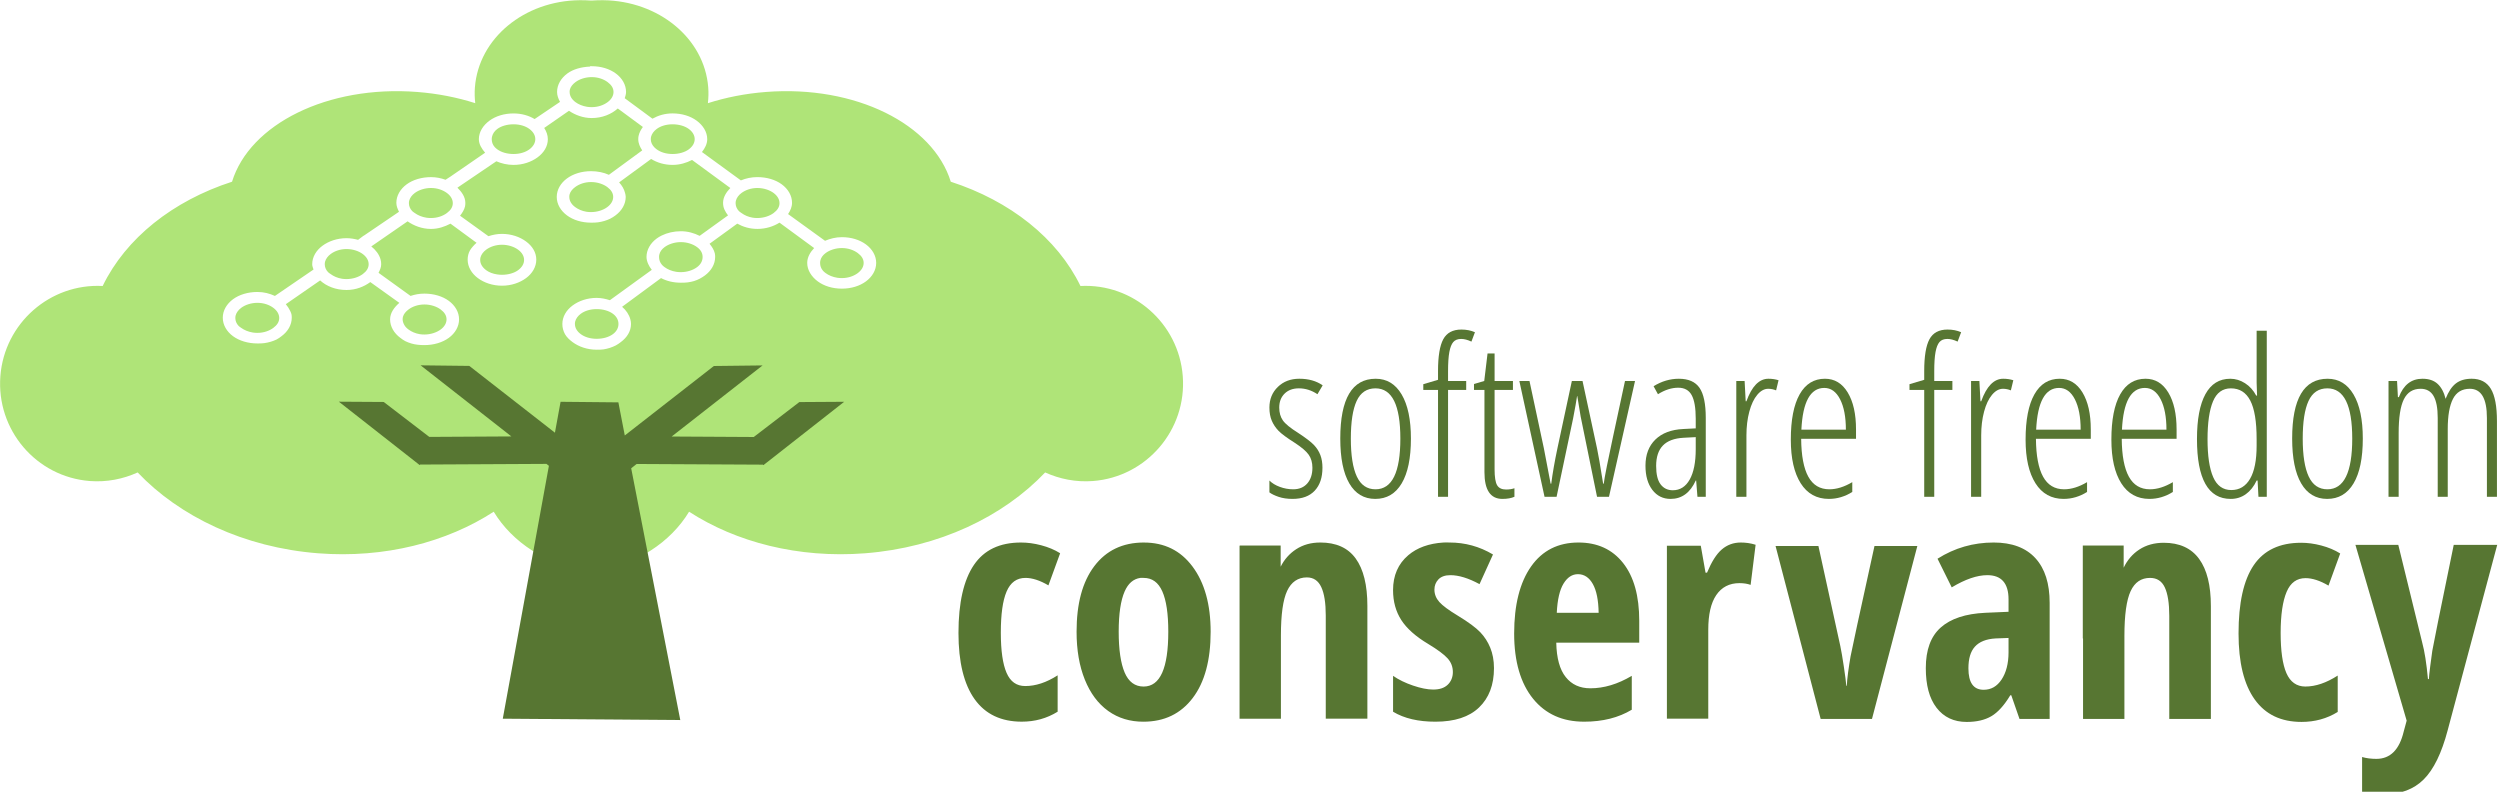 <?xml version="1.0" encoding="UTF-8" standalone="no"?>
<!-- Created with Inkscape (http://www.inkscape.org/) -->

<svg
   width="313.522"
   height="99.289"
   id="svg3041"
   version="1.1"
   inkscape:version="1.1 (c68e22c387, 2021-05-23)"
   sodipodi:docname="Official-Conservancy-logo-package.svg"
   inkscape:export-filename="C:\shampoo\business\AdoboArt\commissions\SoftwareFreedomConservancy\samples\batch5\b5_logo9.png"
   inkscape:export-xdpi="102.62627"
   inkscape:export-ydpi="102.62627"
   xmlns:inkscape="http://www.inkscape.org/namespaces/inkscape"
   xmlns:sodipodi="http://sodipodi.sourceforge.net/DTD/sodipodi-0.dtd"
   xmlns="http://www.w3.org/2000/svg"
   xmlns:svg="http://www.w3.org/2000/svg"
   xmlns:rdf="http://www.w3.org/1999/02/22-rdf-syntax-ns#"
   xmlns:cc="http://creativecommons.org/ns#"
   xmlns:dc="http://purl.org/dc/elements/1.1/">
  <defs
     id="defs3043">
    <inkscape:perspective
       sodipodi:type="inkscape:persp3d"
       inkscape:vp_x="0 : -272.75803 : 1"
       inkscape:vp_y="0 : 1000 : 0"
       inkscape:vp_z="1052.3622 : -272.75803 : 1"
       inkscape:persp3d-origin="526.18109 : -396.77378 : 1"
       id="perspective331" />
    <inkscape:perspective
       id="perspective3452"
       inkscape:persp3d-origin="0.5 : -644.47193 : 1"
       inkscape:vp_z="1 : -644.30527 : 1"
       inkscape:vp_y="0 : 1000 : 0"
       inkscape:vp_x="0 : -644.30527 : 1"
       sodipodi:type="inkscape:persp3d" />
    <inkscape:perspective
       id="perspective3470"
       inkscape:persp3d-origin="0.5 : -644.47193 : 1"
       inkscape:vp_z="1 : -644.30527 : 1"
       inkscape:vp_y="0 : 1000 : 0"
       inkscape:vp_x="0 : -644.30527 : 1"
       sodipodi:type="inkscape:persp3d" />
  </defs>
  <sodipodi:namedview
     id="base"
     pagecolor="#ffffff"
     bordercolor="#666666"
     borderopacity="1.0"
     inkscape:pageopacity="0.0"
     inkscape:pageshadow="2"
     inkscape:zoom="0.96761906"
     inkscape:cx="52.18996"
     inkscape:cy="153.46949"
     inkscape:document-units="px"
     inkscape:current-layer="g4390"
     showgrid="false"
     inkscape:window-width="1920"
     inkscape:window-height="1163"
     inkscape:window-x="1920"
     inkscape:window-y="0"
     inkscape:window-maximized="1"
     showguides="true"
     inkscape:guide-bbox="true"
     inkscape:pagecheckerboard="0"
     fit-margin-top="0"
     fit-margin-left="0"
     fit-margin-right="0"
     fit-margin-bottom="0">
    <inkscape:grid
       type="xygrid"
       id="grid4285"
       empspacing="5"
       visible="true"
       enabled="true"
       snapvisiblegridlinesonly="true"
       originx="-662.237"
       originy="-219.151" />
  </sodipodi:namedview>
  <g
     inkscape:label="Layer 1"
     inkscape:groupmode="layer"
     id="layer1"
     transform="translate(-662.237,-527.419)">
    <g
       id="g4365"
       transform="matrix(0.384,0,0,0.384,621.682,395.099)">
      <path
         style="fill:#afe478;fill-opacity:1;fill-rule:evenodd;stroke:none"
         d="m 294.873,344.654 c -17.996,0.203 -32.918,12.382 -34.164,28.452 -0.136,1.756 -0.082,3.472 0.108,5.173 -5.894,-1.888 -12.254,-3.144 -18.968,-3.664 -29.235,-2.267 -54.666,10.514 -60.461,29.314 -19.335,6.262 -34.682,18.44 -42.247,34.056 -17.17,-0.894 -32.07,12.147 -33.41,29.422 -1.361,17.549 11.692,32.914 29.207,34.272 5.543,0.43 10.9,-0.65 15.627,-2.802 13.679,14.401 34.762,24.529 58.952,26.404 21.791,1.69 42.023,-3.657 57.335,-13.579 6.05,10.001 17.285,17.4 30.715,19.399 v 0.323 c 0.401,-0.039 0.788,-0.167 1.186,-0.216 0.405,0.05 0.776,0.175 1.185,0.216 v -0.323 c 13.452,-1.989 24.659,-9.386 30.715,-19.399 15.313,9.923 35.652,15.269 57.443,13.579 24.19,-1.876 45.165,-12.004 58.844,-26.404 4.728,2.152 10.085,3.232 15.627,2.802 17.514,-1.358 30.675,-16.723 29.314,-34.272 -1.339,-17.275 -16.24,-30.316 -33.41,-29.422 -7.565,-15.616 -23.02,-27.795 -42.355,-34.056 -5.795,-18.801 -31.118,-31.581 -60.353,-29.314 -6.714,0.521 -13.074,1.776 -18.968,3.664 0.19,-1.701 0.244,-3.418 0.108,-5.173 -1.246,-16.07 -16.276,-28.249 -34.272,-28.452 -1.2,-0.014 -2.441,0.014 -3.664,0.108 -0.072,0.007 -0.144,-0.007 -0.216,0 -0.072,-0.007 -0.143,0.007 -0.216,0 -1.223,-0.095 -2.465,-0.122 -3.664,-0.108 z m 3.449,21.555 h 0.539 c 3.054,0 5.822,0.859 7.867,2.371 2.046,1.512 3.341,3.666 3.341,6.035 0,0.699 -0.217,1.389 -0.431,2.048 l 9.053,6.682 c 1.883,-1.056 4.069,-1.724 6.574,-1.724 3.053,0 5.822,0.867 7.867,2.371 2.046,1.504 3.449,3.666 3.449,6.035 0,1.559 -0.75,2.954 -1.724,4.203 l 12.717,9.269 c 1.61,-0.674 3.42,-1.078 5.389,-1.078 3.054,0 5.93,0.859 7.975,2.371 2.046,1.512 3.341,3.666 3.341,6.035 0,1.338 -0.562,2.554 -1.293,3.664 l 12.071,8.73 c 1.629,-0.693 3.499,-1.186 5.496,-1.186 3.054,0 5.822,0.859 7.867,2.371 2.046,1.512 3.341,3.666 3.341,6.035 0,2.369 -1.295,4.523 -3.341,6.035 -2.046,1.512 -4.814,2.371 -7.867,2.371 -3.054,0 -5.822,-0.859 -7.867,-2.371 -2.046,-1.512 -3.449,-3.666 -3.449,-6.035 0,-1.829 0.966,-3.483 2.263,-4.85 l -11.316,-8.299 c -1.96,1.237 -4.485,2.048 -7.221,2.048 -2.494,0 -4.697,-0.678 -6.574,-1.724 l -9.053,6.574 c 0.781,0.953 1.453,1.983 1.724,3.125 0.09,0.381 0.108,0.781 0.108,1.185 0,2.369 -1.295,4.523 -3.341,6.035 -1.023,0.756 -2.227,1.428 -3.557,1.832 -0.665,0.202 -1.327,0.327 -2.048,0.431 -0.721,0.104 -1.5,0.108 -2.263,0.108 -2.402,0 -4.63,-0.533 -6.466,-1.509 l -12.717,9.376 c 1.311,1.105 2.286,2.56 2.694,4.095 0.136,0.512 0.216,0.968 0.216,1.509 0,2.369 -1.295,4.415 -3.341,5.928 -0.511,0.378 -1.022,0.774 -1.617,1.078 -1.19,0.607 -2.546,1.065 -3.988,1.293 -0.721,0.114 -1.5,0.108 -2.263,0.108 -3.054,0 -5.822,-0.967 -7.867,-2.479 -1.023,-0.756 -1.899,-1.59 -2.479,-2.587 -0.29,-0.498 -0.493,-1.068 -0.647,-1.617 -0.153,-0.549 -0.216,-1.132 -0.216,-1.724 0,-2.369 1.295,-4.523 3.341,-6.035 2.046,-1.512 4.814,-2.479 7.867,-2.479 1.524,0 2.983,0.337 4.311,0.754 l 13.687,-9.915 c -0.489,-0.623 -0.877,-1.241 -1.186,-1.94 -0.309,-0.699 -0.539,-1.481 -0.539,-2.263 0,-2.369 1.295,-4.531 3.341,-6.035 0.511,-0.376 1.022,-0.677 1.617,-0.97 1.785,-0.878 3.961,-1.401 6.251,-1.401 2.296,0 4.35,0.61 6.143,1.509 l 9.269,-6.682 c -0.452,-0.604 -0.894,-1.255 -1.186,-1.94 -0.291,-0.685 -0.431,-1.405 -0.431,-2.155 0,-1.853 1.042,-3.47 2.371,-4.85 l -12.502,-9.161 c -1.825,0.952 -3.991,1.617 -6.359,1.617 -2.687,0 -5.061,-0.742 -7.005,-1.94 l -10.454,7.652 c 0.934,1.009 1.626,2.179 1.94,3.449 0.105,0.423 0.216,0.846 0.216,1.293 0,2.369 -1.295,4.523 -3.341,6.035 -0.511,0.378 -1.119,0.785 -1.724,1.078 -1.21,0.586 -2.526,0.977 -3.988,1.186 -0.731,0.104 -1.5,0.108 -2.263,0.108 -3.054,0 -5.822,-0.859 -7.867,-2.371 -2.046,-1.512 -3.341,-3.666 -3.341,-6.035 0,-2.369 1.295,-4.531 3.341,-6.035 2.046,-1.504 4.815,-2.371 7.867,-2.371 2.105,0 4.129,0.421 5.82,1.186 l 10.885,-7.975 c -0.735,-1.115 -1.293,-2.323 -1.293,-3.664 0,-0.365 0.035,-0.727 0.108,-1.078 0.223,-1.052 0.757,-2.029 1.401,-2.91 l -8.191,-6.035 c -2.081,1.866 -5.075,3.125 -8.514,3.125 -2.863,0 -5.436,-1.025 -7.436,-2.371 l -8.083,5.604 c 0.714,1.103 1.186,2.346 1.186,3.664 0,2.369 -1.295,4.416 -3.341,5.928 -2.046,1.512 -4.814,2.479 -7.867,2.479 -2.039,0 -3.949,-0.465 -5.604,-1.186 l -12.717,8.622 c 1.416,1.403 2.587,3.037 2.587,4.958 0,0.386 -0.021,0.816 -0.108,1.186 -0.26,1.108 -0.898,2.086 -1.617,3.018 l 9.269,6.682 c 1.37,-0.45 2.831,-0.754 4.419,-0.754 3.054,0 5.822,0.967 7.867,2.479 2.046,1.512 3.341,3.558 3.341,5.928 0,2.369 -1.295,4.523 -3.341,6.035 -2.046,1.512 -4.814,2.479 -7.867,2.479 -3.054,0 -5.83,-0.966 -7.867,-2.479 -2.038,-1.512 -3.341,-3.667 -3.341,-6.035 0,-1.086 0.247,-2.1 0.754,-3.018 0.254,-0.459 0.615,-0.878 0.97,-1.293 0.355,-0.415 0.746,-0.816 1.186,-1.186 l -8.514,-6.251 c -1.831,0.964 -3.973,1.724 -6.359,1.724 -2.956,0 -5.631,-1.054 -7.652,-2.479 l -11.855,8.191 c 1.432,1.122 2.556,2.597 3.018,4.203 0.154,0.536 0.216,1.047 0.216,1.617 0,1.03 -0.414,1.9 -0.862,2.802 l 10.454,7.544 c 1.406,-0.476 2.891,-0.754 4.526,-0.754 3.054,0 5.93,0.859 7.975,2.371 2.046,1.512 3.341,3.666 3.341,6.035 0,2.369 -1.295,4.531 -3.341,6.035 -2.046,1.504 -4.922,2.371 -7.975,2.371 -1.526,0 -2.981,-0.134 -4.311,-0.539 -0.665,-0.202 -1.345,-0.462 -1.94,-0.754 -0.595,-0.293 -1.105,-0.702 -1.617,-1.078 -2.046,-1.504 -3.341,-3.666 -3.341,-6.035 0,-2.112 1.341,-3.921 3.018,-5.389 l -9.484,-6.79 c -2.041,1.507 -4.711,2.587 -7.76,2.587 -3.488,0 -6.544,-1.214 -8.622,-3.125 l -11.208,7.76 c 0.543,0.645 1.052,1.419 1.401,2.155 0.175,0.368 0.334,0.687 0.431,1.078 0.097,0.391 0.108,0.771 0.108,1.185 0,2.37 -1.295,4.531 -3.341,6.035 -0.511,0.376 -1.022,0.785 -1.617,1.078 -1.19,0.586 -2.546,0.976 -3.988,1.186 -0.721,0.105 -1.5,0.108 -2.263,0.108 -3.053,0 -5.929,-0.867 -7.975,-2.371 -2.046,-1.504 -3.341,-3.666 -3.341,-6.035 0,-2.369 1.295,-4.523 3.341,-6.035 2.046,-1.512 4.921,-2.371 7.975,-2.371 2.128,0 4.005,0.512 5.712,1.293 l 12.609,-8.622 c -0.179,-0.572 -0.431,-1.091 -0.431,-1.724 0,-2.369 1.295,-4.523 3.341,-6.035 2.046,-1.512 4.814,-2.479 7.867,-2.479 1.302,0 2.602,0.23 3.772,0.539 l 1.724,-1.293 0.216,-0.108 11.424,-7.76 c -0.453,-0.914 -0.862,-1.876 -0.862,-2.91 0,-2.369 1.295,-4.523 3.341,-6.035 2.046,-1.512 4.921,-2.371 7.975,-2.371 1.733,0 3.27,0.331 4.742,0.862 l 1.509,-0.97 11.424,-7.867 c -1.101,-1.297 -2.048,-2.748 -2.048,-4.419 0,-2.369 1.403,-4.531 3.449,-6.035 2.046,-1.504 4.815,-2.371 7.867,-2.371 2.619,0 4.969,0.687 6.897,1.832 l 8.299,-5.604 c -0.542,-0.985 -0.97,-2.095 -0.97,-3.233 0,-2.369 1.295,-4.523 3.341,-6.035 1.911,-1.413 4.618,-2.151 7.436,-2.263 v -0.108 z m 0.539,3.557 c -2.089,0 -4.016,0.678 -5.281,1.617 -0.953,0.707 -1.584,1.51 -1.832,2.371 -0.083,0.287 -0.108,0.555 -0.108,0.862 0,0.922 0.353,1.803 1.078,2.587 0.241,0.261 0.545,0.519 0.862,0.754 0.948,0.703 2.289,1.274 3.772,1.509 0.494,0.078 0.987,0.108 1.509,0.108 2.089,0 3.899,-0.676 5.173,-1.617 1.28,-0.945 1.94,-2.12 1.94,-3.341 0,-1.22 -0.66,-2.288 -1.94,-3.233 -1.275,-0.941 -3.084,-1.617 -5.173,-1.617 z m -25.542,15.412 c -2.09,0 -4.015,0.577 -5.281,1.509 -0.954,0.703 -1.507,1.586 -1.724,2.479 -0.072,0.298 -0.108,0.555 -0.108,0.862 0,0.922 0.276,1.803 0.97,2.587 0.231,0.261 0.545,0.519 0.862,0.754 1.265,0.938 3.192,1.509 5.281,1.509 2.089,0 3.899,-0.568 5.173,-1.509 1.28,-0.945 1.94,-2.121 1.94,-3.341 0,-1.22 -0.658,-2.402 -1.94,-3.341 -1.275,-0.935 -3.083,-1.509 -5.173,-1.509 z m 51.947,0 c -2.09,0 -3.908,0.577 -5.173,1.509 -0.954,0.703 -1.585,1.586 -1.832,2.479 -0.082,0.298 -0.108,0.555 -0.108,0.862 0,0.922 0.353,1.803 1.078,2.587 0.241,0.261 0.545,0.519 0.862,0.754 1.265,0.938 3.084,1.509 5.173,1.509 2.089,0 4.006,-0.568 5.281,-1.509 1.28,-0.945 1.94,-2.121 1.94,-3.341 0,-1.22 -0.658,-2.402 -1.94,-3.341 -1.275,-0.935 -3.191,-1.509 -5.281,-1.509 z m -26.62,18.86 c -2.09,0 -3.898,0.682 -5.173,1.617 -0.961,0.704 -1.587,1.51 -1.832,2.371 -0.082,0.287 -0.108,0.557 -0.108,0.862 0,0.915 0.352,1.8 1.078,2.587 0.242,0.262 0.542,0.518 0.862,0.754 0.956,0.706 2.214,1.275 3.664,1.509 0.483,0.078 0.987,0.108 1.509,0.108 2.089,0 4.016,-0.678 5.281,-1.617 1.27,-0.942 1.94,-2.112 1.94,-3.341 0,-1.229 -0.668,-2.297 -1.94,-3.233 -1.266,-0.932 -3.191,-1.617 -5.281,-1.617 z m -52.27,1.94 c -2.09,0 -4.015,0.684 -5.281,1.617 -0.954,0.702 -1.585,1.586 -1.832,2.479 -0.082,0.298 -0.108,0.555 -0.108,0.862 0,0.922 0.353,1.833 1.078,2.587 0.241,0.251 0.545,0.411 0.862,0.647 0.948,0.703 2.289,1.274 3.772,1.509 0.494,0.078 0.987,0.108 1.509,0.108 2.089,0 3.899,-0.676 5.173,-1.617 1.28,-0.945 1.94,-2.013 1.94,-3.233 0,-1.22 -0.658,-2.402 -1.94,-3.341 -1.276,-0.935 -3.083,-1.617 -5.173,-1.617 z m 106.588,0 c -2.09,0 -3.898,0.682 -5.173,1.617 -0.961,0.705 -1.587,1.588 -1.832,2.479 -0.082,0.297 -0.108,0.557 -0.108,0.862 0,0.915 0.352,1.83 1.078,2.587 0.242,0.252 0.542,0.41 0.862,0.647 0.956,0.706 2.214,1.275 3.664,1.509 0.483,0.078 0.987,0.108 1.509,0.108 2.089,0 4.016,-0.679 5.281,-1.617 1.27,-0.942 1.94,-2.004 1.94,-3.233 0,-1.229 -0.668,-2.404 -1.94,-3.341 -1.265,-0.932 -3.191,-1.617 -5.281,-1.617 z m -25.003,17.675 c -2.09,0 -4.015,0.684 -5.281,1.617 -0.954,0.703 -1.507,1.508 -1.724,2.371 -0.072,0.288 -0.108,0.555 -0.108,0.862 0,0.922 0.276,1.803 0.97,2.587 0.231,0.261 0.545,0.519 0.862,0.754 0.948,0.703 2.289,1.274 3.772,1.509 0.494,0.078 0.987,0.108 1.509,0.108 2.089,0 4.006,-0.676 5.281,-1.617 1.28,-0.945 1.832,-2.121 1.832,-3.341 0,-1.22 -0.551,-2.294 -1.832,-3.233 -1.275,-0.935 -3.191,-1.617 -5.281,-1.617 z m -58.413,0.862 c -2.089,0 -3.909,0.679 -5.173,1.617 -0.953,0.707 -1.584,1.587 -1.832,2.479 -0.083,0.297 -0.108,0.555 -0.108,0.862 0,1.229 0.67,2.399 1.94,3.341 0.948,0.704 2.212,1.197 3.664,1.401 0.484,0.068 0.987,0.108 1.509,0.108 2.089,0 4.006,-0.568 5.281,-1.509 1.28,-0.945 1.94,-2.121 1.94,-3.341 0,-1.22 -0.66,-2.396 -1.94,-3.341 -1.275,-0.941 -3.192,-1.617 -5.281,-1.617 z m 111.007,1.078 c -2.09,0 -4.015,0.684 -5.281,1.617 -0.954,0.703 -1.507,1.508 -1.724,2.371 -0.072,0.288 -0.108,0.555 -0.108,0.862 0,0.922 0.276,1.803 0.97,2.587 0.231,0.261 0.545,0.519 0.862,0.754 0.948,0.703 2.289,1.274 3.772,1.509 0.494,0.078 0.987,0.108 1.509,0.108 2.089,0 3.908,-0.679 5.173,-1.617 1.27,-0.943 1.94,-2.111 1.94,-3.341 0,-1.229 -0.668,-2.296 -1.94,-3.233 -1.266,-0.932 -3.083,-1.617 -5.173,-1.617 z m -161.768,0.323 c -2.089,0 -3.908,0.678 -5.173,1.617 -0.953,0.707 -1.584,1.587 -1.832,2.479 -0.083,0.297 -0.108,0.555 -0.108,0.862 0,0.922 0.353,1.834 1.078,2.587 0.241,0.251 0.544,0.412 0.862,0.647 0.949,0.699 2.212,1.273 3.664,1.509 0.484,0.079 0.986,0.108 1.509,0.108 2.09,0 4.015,-0.684 5.281,-1.617 1.272,-0.937 1.94,-2.004 1.94,-3.233 0,-1.229 -0.67,-2.399 -1.94,-3.341 -1.265,-0.938 -3.192,-1.617 -5.281,-1.617 z m -29.099,17.567 c -2.089,0 -4.016,0.679 -5.281,1.617 -0.953,0.707 -1.584,1.587 -1.832,2.479 -0.083,0.297 -0.108,0.555 -0.108,0.862 0,0.922 0.353,1.833 1.078,2.587 0.241,0.251 0.544,0.412 0.862,0.647 0.949,0.699 2.29,1.273 3.772,1.509 0.494,0.079 0.986,0.108 1.509,0.108 2.09,0 3.908,-0.684 5.173,-1.617 1.272,-0.937 1.94,-2.004 1.94,-3.233 0,-1.229 -0.67,-2.399 -1.94,-3.341 -1.265,-0.938 -3.084,-1.617 -5.173,-1.617 z m 54.533,0.539 c -2.089,0 -3.909,0.678 -5.173,1.617 -0.953,0.707 -1.584,1.51 -1.832,2.371 -0.083,0.287 -0.108,0.555 -0.108,0.862 0,0.615 0.213,1.268 0.539,1.832 0.163,0.282 0.297,0.493 0.539,0.754 0.241,0.261 0.544,0.52 0.862,0.754 0.949,0.699 2.212,1.273 3.664,1.509 0.484,0.079 0.986,0.108 1.509,0.108 2.09,0 4.005,-0.682 5.281,-1.617 1.282,-0.939 1.94,-2.121 1.94,-3.341 0,-1.22 -0.66,-2.288 -1.94,-3.233 -1.275,-0.941 -3.192,-1.617 -5.281,-1.617 z m 56.258,1.509 c -2.09,0 -3.898,0.574 -5.173,1.509 -0.961,0.704 -1.587,1.588 -1.832,2.479 -0.082,0.297 -0.108,0.557 -0.108,0.862 0,0.915 0.352,1.8 1.078,2.587 0.242,0.262 0.542,0.518 0.862,0.754 1.275,0.941 3.084,1.509 5.173,1.509 2.089,0 4.016,-0.571 5.281,-1.509 1.27,-0.942 1.832,-2.112 1.832,-3.341 0,-1.229 -0.561,-2.404 -1.832,-3.341 -1.265,-0.932 -3.191,-1.509 -5.281,-1.509 z"
         id="path4367" />
      <path
         style="fill:#577632;fill-opacity:1;stroke:none"
         d="M 242.969,155.625 272.625,178.844 245.812,179 230.938,167.594 216.281,167.5 l 26.375,20.688 0.312,-0.219 v 0.062 l 41.094,-0.219 0.812,0.625 -15.062,82.594 57.969,0.438 L 311.75,189.25 l 1.781,-1.406 41.125,0.219 V 188 l 0.281,0.219 26.375,-20.688 -14.656,0.094 -14.875,11.406 -26.812,-0.156 29.688,-23.219 -15.906,0.188 -29.094,22.688 -2.094,-10.812 -18.875,-0.188 -1.844,10.094 -27.969,-21.812 -15.906,-0.188 z"
         id="path4369"
         transform="translate(0,308.268)" />
    </g>
    <g
       id="g4480"
       transform="translate(53.538,-120.208)" />
    <g
       id="g5180"
       transform="translate(-227.362,344.144)" />
    <g
       id="g3443">
      <path
         id="flowRoot3023-5-6-2-5-9-7-4-5"
         transform="translate(0,308.268)"
         d="m 790.281,287.188 c -2.674,2e-5 -4.628,0.931 -5.906,2.812 -1.278,1.882 -1.938,4.715 -1.938,8.531 0,3.647 0.681,6.431 2.031,8.312 1.35,1.882 3.323,2.812 5.906,2.812 1.648,0 3.137,-0.406 4.5,-1.25 v -4.562 c -1.415,0.909 -2.765,1.344 -4.062,1.344 -1.09,0 -1.864,-0.547 -2.344,-1.656 -0.48,-1.11 -0.719,-2.786 -0.719,-5.031 -10e-6,-2.297 0.232,-4.008 0.719,-5.156 0.487,-1.149 1.272,-1.719 2.375,-1.719 0.831,2e-5 1.798,0.302 2.875,0.938 l 1.469,-4.031 c -0.701,-0.441 -1.492,-0.766 -2.375,-1 -0.883,-0.234 -1.727,-0.344 -2.531,-0.344 z m 15.406,0 c -2.648,2e-5 -4.726,0.99 -6.219,2.969 -1.493,1.979 -2.219,4.702 -2.219,8.219 0,2.284 0.343,4.293 1.031,6 0.688,1.707 1.666,3.029 2.938,3.938 1.272,0.909 2.745,1.344 4.406,1.344 2.622,0 4.682,-0.989 6.188,-2.969 1.506,-1.979 2.25,-4.756 2.25,-8.312 -2e-5,-3.439 -0.769,-6.169 -2.281,-8.188 -1.512,-2.018 -3.537,-3 -6.094,-3 z m 22.125,0 c -1.168,2e-5 -2.162,0.279 -3.031,0.844 -0.822,0.533 -1.475,1.266 -1.938,2.188 v -2.656 h -5.125 v 0.031 h -0.031 v 21.688 h 5.188 v -10.438 c -10e-6,-2.635 0.262,-4.484 0.781,-5.594 0.519,-1.11 1.353,-1.687 2.469,-1.688 0.844,2e-5 1.436,0.414 1.812,1.219 0.376,0.805 0.562,1.992 0.562,3.562 v 12.938 h 5.219 V 295.125 c -2e-5,-2.596 -0.489,-4.588 -1.469,-5.938 -0.98,-1.35 -2.465,-2 -4.438,-2 z m 15.438,0 c -1.828,0.118 -3.299,0.651 -4.406,1.594 -1.265,1.077 -1.906,2.532 -1.906,4.375 0,1.441 0.35,2.692 1.031,3.75 0.681,1.058 1.805,2.066 3.375,3 1.181,0.714 1.996,1.319 2.438,1.812 0.441,0.493 0.656,1.057 0.656,1.719 -10e-6,0.649 -0.234,1.198 -0.656,1.594 -0.422,0.396 -1.008,0.594 -1.812,0.594 -0.727,0 -1.577,-0.176 -2.531,-0.5 -0.954,-0.324 -1.786,-0.726 -2.5,-1.219 v 4.5 c 1.402,0.844 3.171,1.25 5.312,1.25 2.414,0 4.229,-0.594 5.469,-1.781 1.239,-1.188 1.875,-2.822 1.875,-4.938 -10e-6,-0.973 -0.17,-1.836 -0.469,-2.562 -0.299,-0.727 -0.705,-1.366 -1.25,-1.938 -0.545,-0.571 -1.494,-1.276 -2.844,-2.094 -1.116,-0.675 -1.872,-1.233 -2.281,-1.688 -0.409,-0.454 -0.625,-0.978 -0.625,-1.562 -10e-6,-0.506 0.169,-0.931 0.5,-1.281 0.331,-0.35 0.838,-0.531 1.5,-0.531 1.051,2e-5 2.268,0.372 3.656,1.125 l 1.688,-3.719 c -1.7,-1.012 -3.517,-1.5 -5.438,-1.5 -0.276,0 -0.52,-0.017 -0.781,0 z m 16.938,0 c -2.531,2e-5 -4.523,0.988 -5.938,3 -1.415,2.012 -2.125,4.824 -2.125,8.406 0,3.53 0.811,6.26 2.375,8.188 1.564,1.927 3.694,2.875 6.406,2.875 2.323,0 4.307,-0.501 5.969,-1.5 v -4.25 c -1.765,1.051 -3.5,1.562 -5.188,1.562 -1.324,0 -2.341,-0.465 -3.094,-1.406 -0.753,-0.941 -1.149,-2.379 -1.188,-4.312 H 867.812 V 297 c -2e-5,-3.102 -0.668,-5.53 -2.031,-7.25 -1.363,-1.72 -3.232,-2.562 -5.594,-2.562 z m 20.344,0 c -0.896,2e-5 -1.7,0.291 -2.375,0.875 -0.675,0.584 -1.273,1.543 -1.844,2.906 h -0.188 l -0.594,-3.375 h -4.25 v 21.688 h 5.188 V 298.125 c -10e-6,-1.895 0.325,-3.351 1,-4.344 0.675,-0.993 1.647,-1.5 2.906,-1.5 0.584,2e-5 1.043,0.089 1.406,0.219 l 0.625,-5.031 c -0.61,-0.195 -1.239,-0.281 -1.875,-0.281 z m -20.406,3.969 c 0.792,2e-5 1.421,0.432 1.875,1.25 0.454,0.818 0.693,2.01 0.719,3.594 h -5.25 c 0.078,-1.648 0.364,-2.871 0.844,-3.656 0.48,-0.785 1.073,-1.187 1.812,-1.188 z M 805.25,291.625 c 0.127,-0.018 0.27,0 0.406,0 1.077,2e-5 1.844,0.565 2.344,1.688 0.5,1.123 0.75,2.791 0.75,5.062 -10e-6,4.569 -1.017,6.875 -3.094,6.875 -1.09,0 -1.882,-0.595 -2.375,-1.75 -0.493,-1.155 -0.75,-2.867 -0.75,-5.125 -10e-6,-2.271 0.257,-3.94 0.75,-5.062 0.432,-0.982 1.08,-1.565 1.969,-1.688 z"
         style="font-style:normal;font-variant:normal;font-weight:bold;font-stretch:normal;font-size:48px;line-height:125%;font-family:'Open Sans Condensed';-inkscape-font-specification:'Open Sans Condensed, Bold';text-align:start;letter-spacing:0px;word-spacing:0px;writing-mode:lr-tb;text-anchor:start;fill:#577632;fill-opacity:1;stroke:none" />
      <path
         id="flowRoot3023-5-6-2-5-9-7-1-4-1"
         transform="translate(0,308.268)"
         d="m 912.25,287.188 c -2.531,2e-5 -4.877,0.668 -7.031,2.031 L 907,292.812 c 1.687,-1.012 3.171,-1.531 4.469,-1.531 1.752,2e-5 2.656,1.007 2.656,3.031 v 1.562 L 911.219,296 c -2.492,0.117 -4.341,0.734 -5.594,1.844 -1.252,1.11 -1.875,2.809 -1.875,5.094 0,2.129 0.429,3.775 1.344,4.969 0.915,1.194 2.185,1.781 3.781,1.781 1.246,0 2.276,-0.239 3.094,-0.719 0.818,-0.48 1.609,-1.353 2.375,-2.625 h 0.125 L 915.5,309.312 h 3.781 V 294.75 c -2e-5,-2.414 -0.581,-4.276 -1.781,-5.594 -1.201,-1.317 -2.953,-1.969 -5.25,-1.969 z m 21.344,0.031 c -1.168,2e-5 -2.193,0.279 -3.062,0.844 -0.851,0.553 -1.503,1.312 -1.969,2.281 v -2.781 h -5.125 v 11.656 h 0.031 v 10.094 h 5.188 V 298.906 c -10e-6,-2.635 0.262,-4.515 0.781,-5.625 0.519,-1.11 1.321,-1.656 2.438,-1.656 0.844,2e-5 1.467,0.383 1.844,1.188 0.376,0.805 0.562,1.992 0.562,3.562 v 12.938 H 939.5 V 295.156 c -2e-5,-2.596 -0.489,-4.556 -1.469,-5.906 -0.98,-1.35 -2.465,-2.031 -4.438,-2.031 z m 17.219,0 c -2.674,2e-5 -4.659,0.931 -5.938,2.812 -1.278,1.882 -1.906,4.747 -1.906,8.562 0,3.647 0.681,6.399 2.031,8.281 1.35,1.882 3.292,2.812 5.875,2.812 1.648,0 3.168,-0.406 4.531,-1.25 v -4.562 c -1.415,0.909 -2.765,1.375 -4.062,1.375 -1.09,0 -1.895,-0.578 -2.375,-1.688 -0.48,-1.11 -0.719,-2.786 -0.719,-5.031 -10e-6,-2.297 0.263,-4.008 0.75,-5.156 0.487,-1.149 1.272,-1.719 2.375,-1.719 0.831,2e-5 1.798,0.302 2.875,0.938 l 1.469,-4.031 c -0.701,-0.441 -1.492,-0.766 -2.375,-1 -0.883,-0.234 -1.727,-0.344 -2.531,-0.344 z m -65.906,0.406 5.656,21.688 H 897 l 5.688,-21.688 h -5.375 c -1.895,8.631 -2.896,13.234 -3,13.844 -0.104,0.61 -0.215,1.304 -0.312,2.031 -0.097,0.727 -0.143,1.267 -0.156,1.656 h -0.062 c -0.039,-0.493 -0.15,-1.284 -0.312,-2.406 -0.162,-1.123 -0.321,-1.978 -0.438,-2.562 l -2.75,-12.562 z M 914.125,299.156 v 1.812 c -10e-6,1.415 -0.31,2.556 -0.875,3.406 -0.565,0.85 -1.303,1.281 -2.25,1.281 -1.272,0 -1.906,-0.896 -1.906,-2.688 -10e-6,-1.207 0.261,-2.109 0.812,-2.719 0.552,-0.61 1.413,-0.966 2.594,-1.031 z"
         style="font-style:normal;font-variant:normal;font-weight:bold;font-stretch:normal;font-size:48px;line-height:125%;font-family:'Open Sans Condensed';-inkscape-font-specification:'Open Sans Condensed, Bold';text-align:start;letter-spacing:0px;word-spacing:0px;writing-mode:lr-tb;text-anchor:start;fill:#577632;fill-opacity:1;stroke:none" />
      <g
         transform="matrix(0.831,0,0,0.831,1795.743,-128.906)"
         style="font-style:normal;font-variant:normal;font-weight:bold;font-stretch:normal;font-size:48px;line-height:125%;font-family:'Open Sans Condensed';-inkscape-font-specification:'Open Sans Condensed, Bold';text-align:start;letter-spacing:0px;word-spacing:0px;writing-mode:lr-tb;text-anchor:start;fill:#577632;fill-opacity:1;stroke:none"
         id="flowRoot3023-5-6-2-5-9-7-1-5-1-3">
        <path
           d="m -1008.562,872.029 h 6.469 l 3.609,14.742 c 0.359,1.313 0.648,3.148 0.867,5.508 h 0.141 c 0.016,-0.375 0.086,-1.043 0.211,-2.004 0.125,-0.961 0.227,-1.715 0.305,-2.262 0.078,-0.547 1.156,-5.875 3.234,-15.984 h 6.562 l -7.477,27.984 c -0.906,3.437 -2.109,5.906 -3.609,7.406 -1.5,1.5 -3.5,2.25 -6,2.25 -1.234,-10e-6 -2.336,-0.133 -3.305,-0.398 v -5.227 c 0.641,0.187 1.359,0.281 2.156,0.281 2.094,-10e-6 3.469,-1.375 4.125,-4.125 l 0.445,-1.641 z"
           id="path3407" />
      </g>
    </g>
    <g
       transform="matrix(0.571,0,0,0.571,1417.548,155.198)"
       style="font-style:normal;font-variant:normal;font-weight:300;font-stretch:normal;font-size:48px;line-height:125%;font-family:'Open Sans Condensed Light';-inkscape-font-specification:'Open Sans Condensed Light, Light';text-align:start;letter-spacing:0px;word-spacing:0px;writing-mode:lr-tb;text-anchor:start;fill:#577632;fill-opacity:1;stroke:none"
       id="flowRoot3013-0-3-7-9-7-8-1-7">
      <path
         d="m -1032.336,754.607 c -10e-5,2.141 -0.563,3.816 -1.688,5.027 -1.125,1.211 -2.75,1.816 -4.875,1.816 -1.156,0 -2.172,-0.148 -3.047,-0.445 -0.875,-0.297 -1.555,-0.625 -2.039,-0.984 v -2.602 c 0.578,0.578 1.344,1.043 2.297,1.395 0.953,0.352 1.93,0.527 2.93,0.527 1.312,0 2.344,-0.43 3.094,-1.289 0.75,-0.859 1.125,-2.008 1.125,-3.445 0,-1.125 -0.27,-2.074 -0.809,-2.848 -0.539,-0.773 -1.566,-1.652 -3.082,-2.637 -1.734,-1.094 -2.918,-1.969 -3.551,-2.625 -0.633,-0.656 -1.125,-1.391 -1.476,-2.203 -0.352,-0.812 -0.527,-1.781 -0.527,-2.906 0,-1.828 0.617,-3.34 1.852,-4.535 1.234,-1.195 2.805,-1.793 4.711,-1.793 2.047,3e-5 3.758,0.484 5.133,1.453 l -1.148,1.945 c -1.281,-0.859 -2.641,-1.289 -4.078,-1.289 -1.312,2e-5 -2.359,0.387 -3.141,1.16 -0.781,0.773 -1.172,1.793 -1.172,3.059 0,1.125 0.266,2.066 0.797,2.824 0.531,0.758 1.656,1.676 3.375,2.754 1.688,1.109 2.844,1.996 3.469,2.66 0.625,0.664 1.09,1.398 1.395,2.203 0.305,0.805 0.457,1.73 0.457,2.777 z"
         id="path3376" />
      <path
         d="m -1012.906,748.209 c -10e-5,4.281 -0.676,7.559 -2.027,9.832 -1.352,2.273 -3.285,3.41 -5.801,3.41 -2.484,0 -4.387,-1.137 -5.707,-3.41 -1.32,-2.273 -1.98,-5.551 -1.98,-9.832 0,-8.766 2.594,-13.148 7.781,-13.148 2.438,3e-5 4.336,1.148 5.695,3.445 1.359,2.297 2.039,5.531 2.039,9.703 z m -13.195,0 c 0,3.672 0.438,6.445 1.312,8.32 0.875,1.875 2.242,2.812 4.102,2.812 3.641,0 5.461,-3.711 5.461,-11.133 0,-7.359 -1.82,-11.039 -5.461,-11.039 -1.906,2e-5 -3.285,0.922 -4.137,2.766 -0.852,1.844 -1.277,4.602 -1.277,8.273 z"
         id="path3378" />
      <path
         d="m -1000.766,737.521 h -3.984 v 23.461 h -2.203 v -23.461 h -3.234 v -1.266 l 3.234,-0.961 v -1.922 c 0,-3.234 0.383,-5.562 1.148,-6.984 0.766,-1.422 2.094,-2.133 3.984,-2.133 1.094,3e-5 2.086,0.195 2.977,0.586 l -0.773,2.062 c -0.828,-0.391 -1.578,-0.586 -2.25,-0.586 -0.766,3e-5 -1.344,0.227 -1.734,0.68 -0.391,0.453 -0.68,1.188 -0.867,2.203 -0.188,1.016 -0.281,2.422 -0.281,4.219 v 2.133 h 3.984 z"
         id="path3380" />
      <path
         d="m -992,759.388 c 0.687,0 1.297,-0.094 1.828,-0.281 v 1.875 c -0.688,0.312 -1.57,0.469 -2.648,0.469 -2.625,0 -3.938,-1.961 -3.938,-5.883 v -18.047 h -2.297 v -1.312 l 2.25,-0.656 0.727,-6.047 h 1.547 v 6.047 H -990.5 v 1.969 h -4.031 v 17.414 c -10e-6,1.719 0.187,2.891 0.562,3.516 0.375,0.625 1.031,0.938 1.969,0.938 z"
         id="path3382" />
      <path
         d="m -972.031,760.982 -3.516,-17.227 c -0.031,-0.125 -0.059,-0.258 -0.082,-0.398 -0.024,-0.141 -0.27,-1.641 -0.738,-4.5 h -0.047 l -0.328,1.992 -0.539,2.906 -3.633,17.227 h -2.648 l -5.531,-25.43 h 2.227 l 3.164,14.812 1.477,7.734 h 0.141 c 0.281,-2.234 0.734,-4.828 1.359,-7.781 l 3.164,-14.766 h 2.344 l 3.188,14.812 c 0.25,1.109 0.695,3.688 1.336,7.734 h 0.141 c 0.047,-0.516 0.277,-1.812 0.691,-3.891 0.414,-2.078 1.738,-8.297 3.973,-18.656 h 2.203 l -5.719,25.43 z"
         id="path3384" />
      <path
         d="m -949.977,760.982 -0.281,-3.562 h -0.094 c -1.219,2.688 -3.063,4.031 -5.531,4.031 -1.656,0 -2.988,-0.66 -3.996,-1.98 -1.008,-1.32 -1.512,-3.09 -1.512,-5.309 -10e-6,-2.422 0.727,-4.34 2.18,-5.754 1.453,-1.414 3.492,-2.184 6.117,-2.309 l 2.742,-0.141 v -2.109 c -2e-5,-2.375 -0.297,-4.105 -0.891,-5.191 -0.594,-1.086 -1.578,-1.629 -2.953,-1.629 -1.453,3e-5 -2.938,0.477 -4.453,1.43 l -0.961,-1.758 c 1.766,-1.094 3.617,-1.641 5.555,-1.641 2.094,3e-5 3.602,0.66 4.523,1.98 0.922,1.32 1.383,3.527 1.383,6.621 v 17.32 z m -5.414,-1.43 c 1.594,0 2.832,-0.785 3.715,-2.355 0.883,-1.57 1.324,-3.793 1.324,-6.668 v -2.648 L -953,748.021 c -2.047,0.109 -3.566,0.676 -4.559,1.699 -0.992,1.023 -1.488,2.52 -1.488,4.488 -10e-6,1.844 0.328,3.195 0.984,4.055 0.656,0.859 1.547,1.289 2.672,1.289 z"
         id="path3386" />
      <path
         d="m -934.391,735.06 c 0.797,3e-5 1.539,0.109 2.227,0.328 l -0.539,2.227 c -0.563,-0.234 -1.141,-0.352 -1.734,-0.352 -0.859,2e-5 -1.66,0.441 -2.402,1.324 -0.742,0.883 -1.324,2.113 -1.746,3.691 -0.422,1.578 -0.633,3.32 -0.633,5.227 v 13.477 h -2.227 v -25.43 h 1.828 l 0.234,4.453 h 0.164 c 1.187,-3.297 2.797,-4.945 4.828,-4.945 z"
         id="path3388" />
      <path
         d="m -921.102,761.451 c -2.688,0 -4.754,-1.145 -6.199,-3.434 -1.445,-2.289 -2.168,-5.48 -2.168,-9.574 0,-4.344 0.645,-7.66 1.934,-9.949 1.289,-2.289 3.145,-3.434 5.566,-3.434 2.109,3e-5 3.773,1.004 4.992,3.012 1.219,2.008 1.828,4.715 1.828,8.121 v 2.062 h -12.047 c 0.031,3.703 0.555,6.477 1.57,8.32 1.016,1.844 2.555,2.766 4.617,2.766 1.594,0 3.273,-0.523 5.039,-1.57 v 2.156 c -1.625,1.016 -3.336,1.523 -5.133,1.523 z m -1.008,-24.375 c -3.063,2e-5 -4.742,3.055 -5.039,9.164 h 9.773 c -10e-6,-2.797 -0.426,-5.023 -1.277,-6.68 -0.852,-1.656 -2.004,-2.484 -3.457,-2.484 z"
         id="path3390" />
      <path
         d="m -893.984,737.521 h -3.984 v 23.461 h -2.203 v -23.461 h -3.234 v -1.266 l 3.234,-0.961 v -1.922 c -10e-6,-3.234 0.383,-5.562 1.148,-6.984 0.766,-1.422 2.094,-2.133 3.984,-2.133 1.094,3e-5 2.086,0.195 2.977,0.586 l -0.773,2.062 c -0.828,-0.391 -1.578,-0.586 -2.25,-0.586 -0.766,3e-5 -1.344,0.227 -1.734,0.68 -0.391,0.453 -0.68,1.188 -0.867,2.203 -0.188,1.016 -0.281,2.422 -0.281,4.219 v 2.133 h 3.984 z"
         id="path3392" />
      <path
         d="m -882.828,735.06 c 0.797,3e-5 1.539,0.109 2.227,0.328 l -0.539,2.227 c -0.563,-0.234 -1.141,-0.352 -1.734,-0.352 -0.859,2e-5 -1.66,0.441 -2.402,1.324 -0.742,0.883 -1.324,2.113 -1.746,3.691 -0.422,1.578 -0.633,3.32 -0.633,5.227 v 13.477 h -2.227 v -25.43 h 1.828 l 0.234,4.453 h 0.164 c 1.187,-3.297 2.797,-4.945 4.828,-4.945 z"
         id="path3394" />
      <path
         d="m -869.539,761.451 c -2.688,0 -4.754,-1.145 -6.199,-3.434 -1.445,-2.289 -2.168,-5.48 -2.168,-9.574 0,-4.344 0.645,-7.66 1.934,-9.949 1.289,-2.289 3.145,-3.434 5.566,-3.434 2.109,3e-5 3.773,1.004 4.992,3.012 1.219,2.008 1.828,4.715 1.828,8.121 v 2.062 h -12.047 c 0.031,3.703 0.555,6.477 1.57,8.32 1.016,1.844 2.555,2.766 4.617,2.766 1.594,0 3.273,-0.523 5.039,-1.57 v 2.156 c -1.625,1.016 -3.336,1.523 -5.133,1.523 z m -1.008,-24.375 c -3.063,2e-5 -4.742,3.055 -5.039,9.164 h 9.773 c -10e-6,-2.797 -0.426,-5.023 -1.277,-6.68 -0.852,-1.656 -2.004,-2.484 -3.457,-2.484 z"
         id="path3396" />
      <path
         d="m -850.695,761.451 c -2.688,0 -4.754,-1.145 -6.199,-3.434 -1.445,-2.289 -2.168,-5.48 -2.168,-9.574 0,-4.344 0.645,-7.66 1.934,-9.949 1.289,-2.289 3.145,-3.434 5.566,-3.434 2.109,3e-5 3.773,1.004 4.992,3.012 1.219,2.008 1.828,4.715 1.828,8.121 v 2.062 h -12.047 c 0.031,3.703 0.555,6.477 1.57,8.32 1.016,1.844 2.555,2.766 4.617,2.766 1.594,0 3.273,-0.523 5.039,-1.57 v 2.156 c -1.625,1.016 -3.336,1.523 -5.133,1.523 z m -1.008,-24.375 c -3.063,2e-5 -4.742,3.055 -5.039,9.164 h 9.773 c -10e-6,-2.797 -0.426,-5.023 -1.277,-6.68 -0.852,-1.656 -2.004,-2.484 -3.457,-2.484 z"
         id="path3398" />
      <path
         d="m -832.859,761.451 c -4.938,0 -7.406,-4.383 -7.406,-13.148 -10e-6,-4.312 0.617,-7.598 1.852,-9.855 1.234,-2.258 3.055,-3.387 5.461,-3.387 1.141,3e-5 2.223,0.328 3.246,0.984 1.023,0.656 1.84,1.563 2.449,2.719 h 0.188 l -0.094,-2.836 v -11.414 h 2.227 v 36.469 h -1.828 l -0.188,-3.562 h -0.211 c -0.609,1.297 -1.398,2.293 -2.367,2.988 -0.969,0.695 -2.078,1.043 -3.328,1.043 z m 0.141,-1.945 c 1.781,0 3.152,-0.824 4.113,-2.473 0.961,-1.648 1.441,-4.074 1.441,-7.277 v -1.453 c -2e-5,-3.844 -0.465,-6.66 -1.395,-8.449 -0.93,-1.789 -2.348,-2.684 -4.254,-2.684 -1.828,2e-5 -3.141,0.957 -3.938,2.871 -0.797,1.914 -1.195,4.684 -1.195,8.309 -1e-5,3.656 0.414,6.43 1.242,8.32 0.828,1.891 2.156,2.836 3.984,2.836 z"
         id="path3400" />
      <path
         d="m -803.844,748.209 c -2e-5,4.281 -0.676,7.559 -2.027,9.832 -1.352,2.273 -3.285,3.41 -5.801,3.41 -2.484,0 -4.387,-1.137 -5.707,-3.41 -1.32,-2.273 -1.98,-5.551 -1.98,-9.832 -10e-6,-8.766 2.594,-13.148 7.781,-13.148 2.437,3e-5 4.336,1.148 5.695,3.445 1.359,2.297 2.039,5.531 2.039,9.703 z m -13.195,0 c -1e-5,3.672 0.437,6.445 1.312,8.32 0.875,1.875 2.242,2.812 4.102,2.812 3.641,0 5.461,-3.711 5.461,-11.133 -2e-5,-7.359 -1.82,-11.039 -5.461,-11.039 -1.906,2e-5 -3.285,0.922 -4.137,2.766 -0.852,1.844 -1.277,4.602 -1.277,8.273 z"
         id="path3402" />
      <path
         d="M -776.586,760.982 V 743.662 c -2e-5,-4.266 -1.25,-6.398 -3.75,-6.398 -1.719,2e-5 -2.957,0.746 -3.715,2.238 -0.758,1.492 -1.137,3.691 -1.137,6.598 v 14.883 h -2.203 V 743.662 c -2e-5,-2.156 -0.305,-3.762 -0.914,-4.816 -0.609,-1.055 -1.555,-1.582 -2.836,-1.582 -1.688,2e-5 -2.914,0.766 -3.68,2.297 -0.766,1.531 -1.148,4.016 -1.148,7.453 v 13.969 h -2.227 v -25.43 h 1.875 l 0.188,3.539 h 0.211 c 1.016,-2.687 2.742,-4.031 5.18,-4.031 1.406,3e-5 2.516,0.375 3.328,1.125 0.812,0.75 1.398,1.844 1.758,3.281 0.609,-1.562 1.359,-2.687 2.25,-3.375 0.891,-0.687 2.047,-1.031 3.469,-1.031 1.922,3e-5 3.328,0.738 4.219,2.215 0.891,1.477 1.336,3.84 1.336,7.09 v 16.617 z"
         id="path3404" />
    </g>
    <g
       id="g4390" />
  </g>
</svg>
